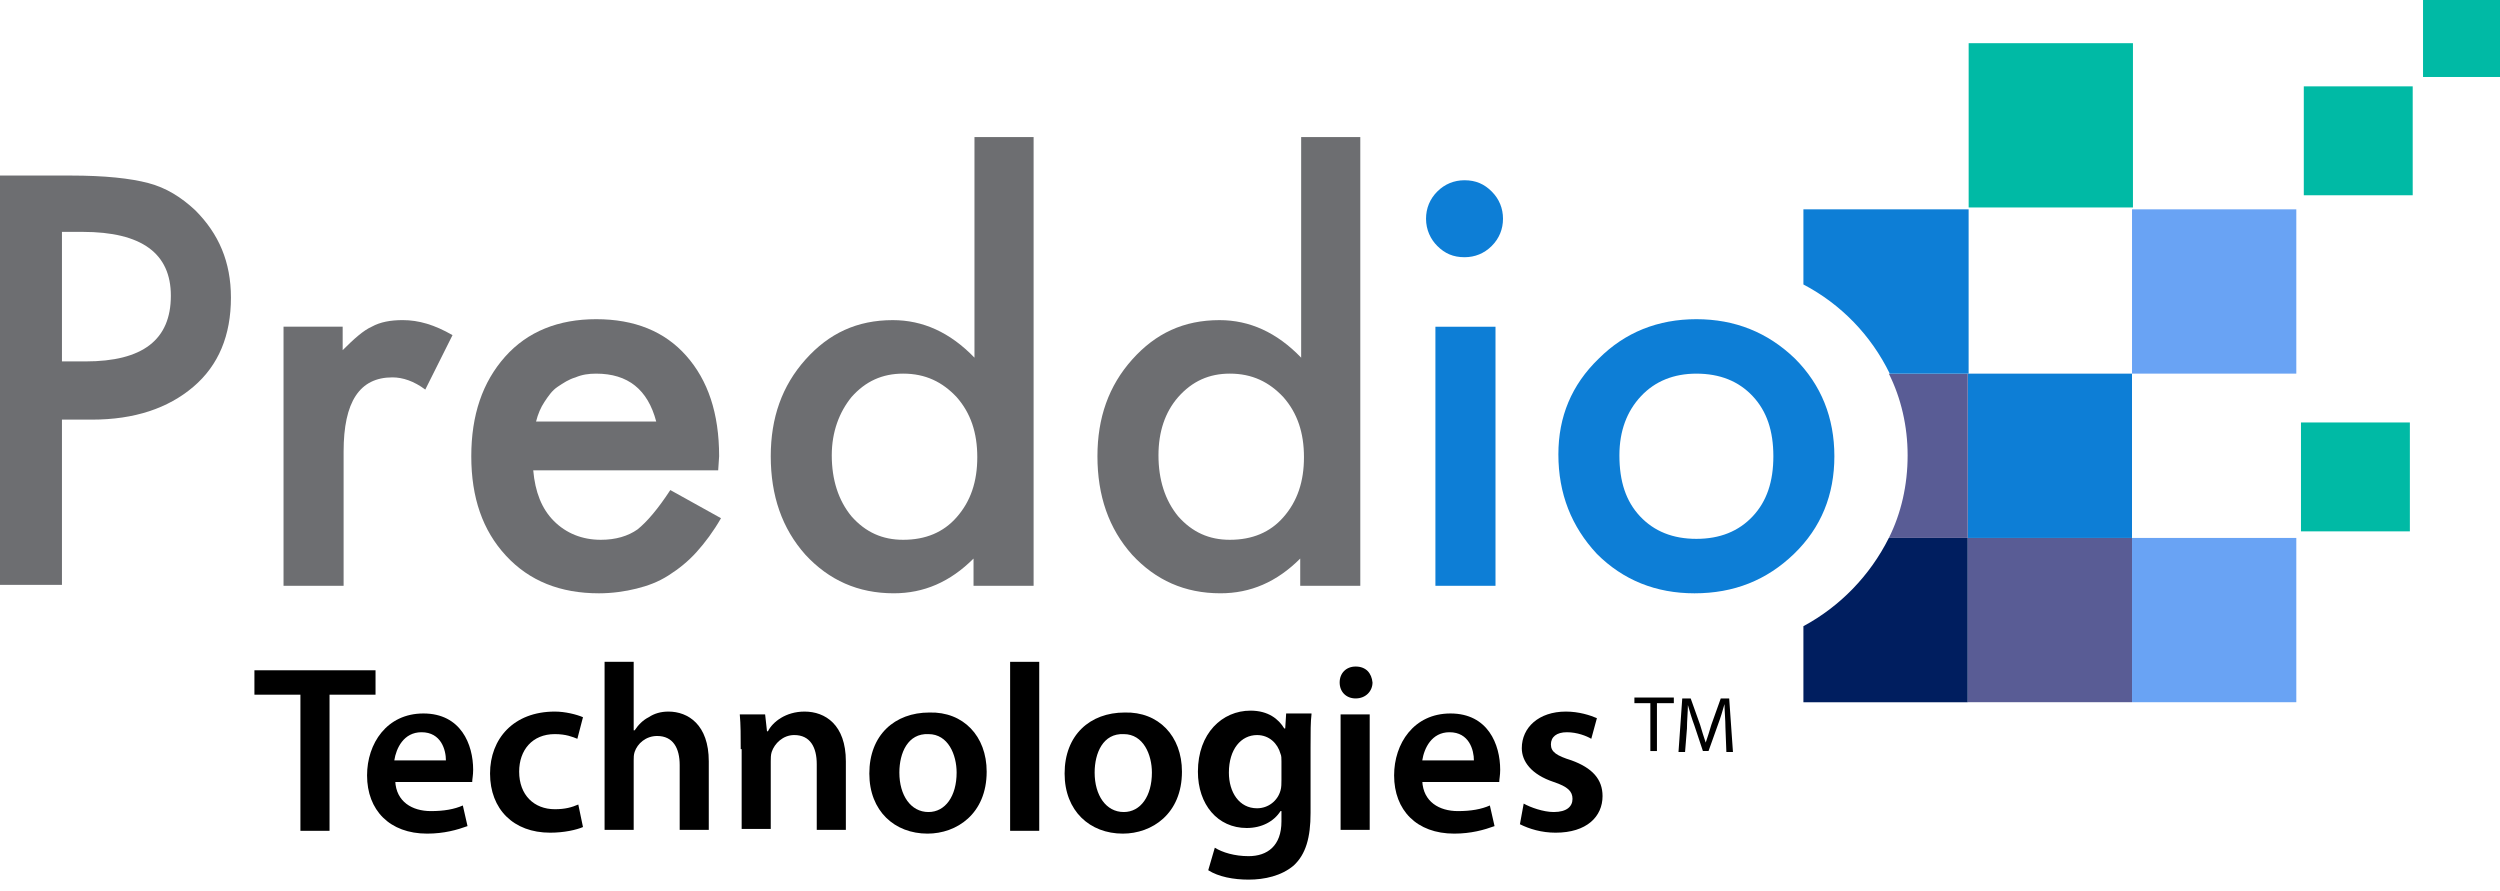 <svg xmlns="http://www.w3.org/2000/svg" width="160" height="57" viewBox="0 0 160 57" fill="none"><path d="M105.623 45.003H104.602V44.642H107.125V45.003H106.044V48.067H105.623V45.003Z" fill="black"></path><path d="M110.428 46.564C110.428 46.084 110.368 45.483 110.368 45.062C110.248 45.483 110.128 45.903 109.947 46.384L109.346 48.066H108.986L108.445 46.444C108.265 45.963 108.145 45.543 108.025 45.122C108.025 45.543 107.965 46.144 107.965 46.624L107.844 48.126H107.424L107.664 44.702H108.205L108.806 46.384C108.926 46.804 109.046 47.165 109.166 47.526C109.286 47.165 109.407 46.804 109.527 46.384L110.128 44.702H110.668L110.909 48.126H110.488L110.428 46.564Z" fill="black"></path><path d="M19.227 44.46H16.283V42.898H24.034V44.46H21.09V53.172H19.227V44.46Z" fill="black"></path><path d="M25.295 49.987C25.355 51.309 26.376 51.91 27.578 51.91C28.419 51.91 29.08 51.79 29.621 51.55L29.921 52.871C29.26 53.112 28.419 53.352 27.337 53.352C24.934 53.352 23.492 51.85 23.492 49.627C23.492 47.584 24.754 45.662 27.097 45.662C29.5 45.662 30.282 47.644 30.282 49.267C30.282 49.627 30.221 49.867 30.221 50.048H25.295V49.987ZM28.539 48.666C28.539 48.005 28.239 46.863 26.977 46.863C25.835 46.863 25.355 47.885 25.235 48.666H28.539Z" fill="black"></path><path d="M37.311 52.931C36.891 53.111 36.11 53.292 35.209 53.292C32.865 53.292 31.363 51.79 31.363 49.506C31.363 47.283 32.865 45.541 35.509 45.541C36.17 45.541 36.891 45.721 37.311 45.901L36.951 47.283C36.651 47.163 36.23 46.983 35.509 46.983C34.067 46.983 33.226 48.004 33.226 49.386C33.226 50.888 34.187 51.79 35.509 51.79C36.17 51.79 36.59 51.669 37.011 51.489L37.311 52.931Z" fill="black"></path><path d="M38.693 42.357H40.556V46.743H40.616C40.856 46.382 41.157 46.082 41.517 45.902C41.878 45.661 42.298 45.541 42.779 45.541C44.041 45.541 45.362 46.382 45.362 48.726V53.112H43.5V48.966C43.5 47.885 43.079 47.103 42.058 47.103C41.337 47.103 40.796 47.584 40.616 48.125C40.556 48.305 40.556 48.485 40.556 48.666V53.112H38.693V42.357Z" fill="black"></path><path d="M47.406 47.944C47.406 47.103 47.406 46.382 47.346 45.721H48.968L49.088 46.803H49.148C49.449 46.202 50.29 45.541 51.491 45.541C52.813 45.541 54.135 46.382 54.135 48.725V53.111H52.272V48.906C52.272 47.824 51.852 47.043 50.831 47.043C50.109 47.043 49.569 47.584 49.389 48.124C49.328 48.305 49.328 48.545 49.328 48.725V53.051H47.466V47.944H47.406Z" fill="black"></path><path d="M63.147 49.386C63.147 52.09 61.224 53.352 59.362 53.352C57.259 53.352 55.637 51.91 55.637 49.507C55.637 47.043 57.259 45.601 59.482 45.601C61.645 45.541 63.147 47.103 63.147 49.386ZM57.559 49.447C57.559 50.889 58.28 51.97 59.422 51.97C60.503 51.97 61.224 50.949 61.224 49.447C61.224 48.305 60.684 46.983 59.422 46.983C58.1 46.923 57.559 48.185 57.559 49.447Z" fill="black"></path><path d="M64.648 42.357H66.511V53.172H64.648V42.357Z" fill="black"></path><path d="M75.645 49.386C75.645 52.09 73.722 53.352 71.86 53.352C69.757 53.352 68.135 51.91 68.135 49.507C68.135 47.043 69.757 45.601 71.98 45.601C74.143 45.541 75.645 47.103 75.645 49.386ZM70.057 49.447C70.057 50.889 70.778 51.97 71.92 51.97C73.001 51.97 73.722 50.949 73.722 49.447C73.722 48.305 73.182 46.983 71.92 46.983C70.598 46.923 70.057 48.185 70.057 49.447Z" fill="black"></path><path d="M83.936 45.722C83.876 46.202 83.876 46.803 83.876 47.825V52.03C83.876 53.593 83.576 54.674 82.794 55.395C82.013 56.056 80.932 56.296 79.91 56.296C78.949 56.296 77.988 56.116 77.327 55.695L77.748 54.253C78.228 54.554 79.009 54.794 79.91 54.794C81.112 54.794 82.013 54.133 82.013 52.571V51.91H81.953C81.533 52.571 80.752 52.992 79.79 52.992C77.928 52.992 76.666 51.49 76.666 49.387C76.666 46.923 78.228 45.481 80.031 45.481C81.172 45.481 81.833 46.022 82.194 46.623H82.254L82.314 45.662H83.936V45.722ZM82.013 48.726C82.013 48.546 82.013 48.365 81.953 48.245C81.773 47.584 81.232 47.044 80.451 47.044C79.43 47.044 78.649 47.945 78.649 49.447C78.649 50.709 79.31 51.73 80.451 51.73C81.172 51.73 81.773 51.249 81.953 50.588C82.013 50.408 82.013 50.108 82.013 49.928V48.726Z" fill="black"></path><path d="M87.841 43.679C87.841 44.22 87.421 44.7 86.76 44.7C86.159 44.7 85.738 44.28 85.738 43.679C85.738 43.078 86.159 42.658 86.76 42.658C87.421 42.658 87.781 43.078 87.841 43.679ZM85.798 53.112V45.722H87.661V53.112H85.798Z" fill="black"></path><path d="M91.025 49.987C91.085 51.309 92.107 51.91 93.308 51.91C94.149 51.91 94.81 51.79 95.351 51.55L95.651 52.871C94.99 53.112 94.149 53.352 93.068 53.352C90.665 53.352 89.223 51.85 89.223 49.627C89.223 47.584 90.484 45.662 92.828 45.662C95.231 45.662 96.012 47.644 96.012 49.267C96.012 49.627 95.952 49.867 95.952 50.048H91.025V49.987ZM94.33 48.666C94.33 48.005 94.029 46.863 92.767 46.863C91.626 46.863 91.145 47.885 91.025 48.666H94.33Z" fill="black"></path><path d="M97.516 51.429C97.936 51.669 98.777 51.97 99.438 51.97C100.28 51.97 100.64 51.609 100.64 51.129C100.64 50.648 100.34 50.348 99.438 50.047C97.996 49.566 97.395 48.725 97.395 47.884C97.395 46.562 98.477 45.541 100.219 45.541C101.061 45.541 101.782 45.781 102.202 45.962L101.842 47.283C101.541 47.103 100.94 46.863 100.28 46.863C99.619 46.863 99.258 47.163 99.258 47.644C99.258 48.124 99.619 48.365 100.58 48.665C101.902 49.146 102.563 49.867 102.563 50.948C102.563 52.27 101.541 53.292 99.558 53.292C98.657 53.292 97.876 53.051 97.275 52.751L97.516 51.429Z" fill="black"></path><path d="M136.448 34.426H125.934V44.941H136.448V34.426Z" fill="#595C95"></path><path d="M136.448 23.913H125.934V34.428H136.448V23.913Z" fill="#0D7ED6"></path><path d="M146.964 34.428H136.449V44.942H146.964V34.428Z" fill="#69A3F4"></path><path d="M146.964 13.398H136.449V23.912H146.964V13.398Z" fill="#69A3F4"></path><path d="M136.509 2.764H125.994V13.278H136.509V2.764Z" fill="#00BAA5"></path><path d="M154.413 5.527H147.443V12.497H154.413V5.527Z" fill="#00BAA5"></path><path d="M154.231 27.038H147.262V34.007H154.231V27.038Z" fill="#00BAA5"></path><path d="M160.001 0H155.074V4.927H160.001V0Z" fill="#00BAA5"></path><path d="M115.418 40.076V44.943H125.932V34.429H120.885C119.684 36.832 117.761 38.815 115.418 40.076Z" fill="#001E5F"></path><path d="M122.088 29.141C122.088 31.063 121.668 32.866 120.887 34.428H125.934V23.914H120.887C121.668 25.476 122.088 27.278 122.088 29.141Z" fill="#595C95"></path><path d="M115.418 13.399V18.206C117.821 19.468 119.744 21.45 120.946 23.914H125.992V13.399H115.418Z" fill="#0D7ED6"></path><path d="M3.965 26.796V37.431H0V11.235H4.506C6.729 11.235 8.351 11.415 9.493 11.716C10.635 12.016 11.596 12.617 12.497 13.458C13.999 14.96 14.78 16.762 14.78 19.046C14.78 21.449 13.999 23.372 12.377 24.753C10.755 26.135 8.592 26.856 5.888 26.856H3.965V26.796ZM3.965 23.131H5.467C9.133 23.131 10.935 21.749 10.935 18.925C10.935 16.222 9.072 14.84 5.287 14.84H3.965V23.131Z" fill="#6D6E71"></path><path d="M18.086 20.908H21.931V22.41C22.652 21.689 23.253 21.148 23.794 20.908C24.334 20.608 24.995 20.487 25.776 20.487C26.798 20.487 27.819 20.788 28.961 21.449L27.218 24.933C26.497 24.393 25.776 24.152 25.116 24.152C23.013 24.152 21.991 25.715 21.991 28.899V37.491H18.146V20.908H18.086Z" fill="#6D6E71"></path><path d="M45.964 30.101H34.127C34.248 31.483 34.668 32.564 35.449 33.345C36.23 34.127 37.252 34.547 38.453 34.547C39.415 34.547 40.196 34.307 40.797 33.886C41.398 33.406 42.118 32.564 42.9 31.363L46.144 33.165C45.663 34.006 45.123 34.727 44.582 35.328C44.041 35.929 43.44 36.41 42.779 36.83C42.118 37.251 41.458 37.491 40.737 37.671C40.016 37.852 39.174 37.972 38.333 37.972C35.87 37.972 33.887 37.191 32.385 35.568C30.883 33.946 30.162 31.843 30.162 29.2C30.162 26.556 30.883 24.453 32.325 22.831C33.767 21.209 35.75 20.428 38.153 20.428C40.616 20.428 42.539 21.209 43.921 22.771C45.303 24.333 46.024 26.436 46.024 29.2L45.964 30.101ZM41.998 26.977C41.458 24.934 40.196 23.913 38.153 23.913C37.672 23.913 37.252 23.973 36.831 24.153C36.411 24.273 36.05 24.513 35.69 24.754C35.329 24.994 35.089 25.355 34.849 25.715C34.608 26.076 34.428 26.496 34.308 26.977H41.998Z" fill="#6D6E71"></path><path d="M62.306 8.771H66.151V37.491H62.306V35.748C60.804 37.25 59.121 37.971 57.199 37.971C54.916 37.971 53.053 37.13 51.551 35.508C50.049 33.826 49.328 31.723 49.328 29.199C49.328 26.736 50.049 24.693 51.551 23.011C53.053 21.329 54.856 20.488 57.139 20.488C59.061 20.488 60.804 21.269 62.366 22.891V8.771H62.306ZM53.233 29.139C53.233 30.701 53.654 32.023 54.495 33.045C55.396 34.066 56.478 34.547 57.8 34.547C59.242 34.547 60.383 34.066 61.224 33.105C62.126 32.083 62.546 30.822 62.546 29.259C62.546 27.697 62.126 26.436 61.224 25.414C60.323 24.453 59.242 23.912 57.8 23.912C56.478 23.912 55.396 24.393 54.495 25.414C53.714 26.376 53.233 27.637 53.233 29.139Z" fill="#6D6E71"></path><path d="M83.214 8.771H87.059V37.491H83.214V35.748C81.712 37.25 80.03 37.971 78.107 37.971C75.824 37.971 73.961 37.13 72.459 35.508C70.957 33.826 70.236 31.723 70.236 29.199C70.236 26.736 70.957 24.693 72.459 23.011C73.961 21.329 75.764 20.488 78.047 20.488C79.97 20.488 81.712 21.269 83.274 22.891V8.771H83.214ZM74.142 29.139C74.142 30.701 74.562 32.023 75.403 33.045C76.305 34.066 77.386 34.547 78.708 34.547C80.15 34.547 81.291 34.066 82.133 33.105C83.034 32.083 83.454 30.822 83.454 29.259C83.454 27.697 83.034 26.436 82.133 25.414C81.231 24.453 80.15 23.912 78.708 23.912C77.386 23.912 76.305 24.393 75.403 25.414C74.562 26.376 74.142 27.637 74.142 29.139Z" fill="#6D6E71"></path><path d="M91.266 13.999C91.266 13.338 91.506 12.737 91.987 12.257C92.467 11.776 93.068 11.536 93.729 11.536C94.45 11.536 94.991 11.776 95.471 12.257C95.952 12.737 96.192 13.338 96.192 13.999C96.192 14.66 95.952 15.261 95.471 15.741C94.991 16.222 94.39 16.462 93.729 16.462C93.008 16.462 92.467 16.222 91.987 15.741C91.566 15.321 91.266 14.72 91.266 13.999ZM95.712 20.909V37.491H91.866V20.909H95.712Z" fill="#0D7ED6"></path><path d="M99.736 29.08C99.736 26.676 100.577 24.634 102.32 22.951C104.002 21.269 106.105 20.428 108.568 20.428C111.032 20.428 113.135 21.269 114.877 22.951C116.559 24.634 117.4 26.736 117.4 29.2C117.4 31.663 116.559 33.766 114.817 35.448C113.075 37.131 110.972 37.972 108.448 37.972C105.985 37.972 103.882 37.131 102.2 35.448C100.577 33.706 99.736 31.603 99.736 29.08ZM103.642 29.14C103.642 30.822 104.062 32.084 104.963 33.045C105.865 34.006 107.066 34.487 108.568 34.487C110.07 34.487 111.272 34.006 112.173 33.045C113.075 32.084 113.495 30.822 113.495 29.2C113.495 27.578 113.075 26.316 112.173 25.355C111.272 24.393 110.07 23.913 108.568 23.913C107.126 23.913 105.925 24.393 105.024 25.355C104.122 26.316 103.642 27.578 103.642 29.14Z" fill="#0D7ED6"></path></svg>